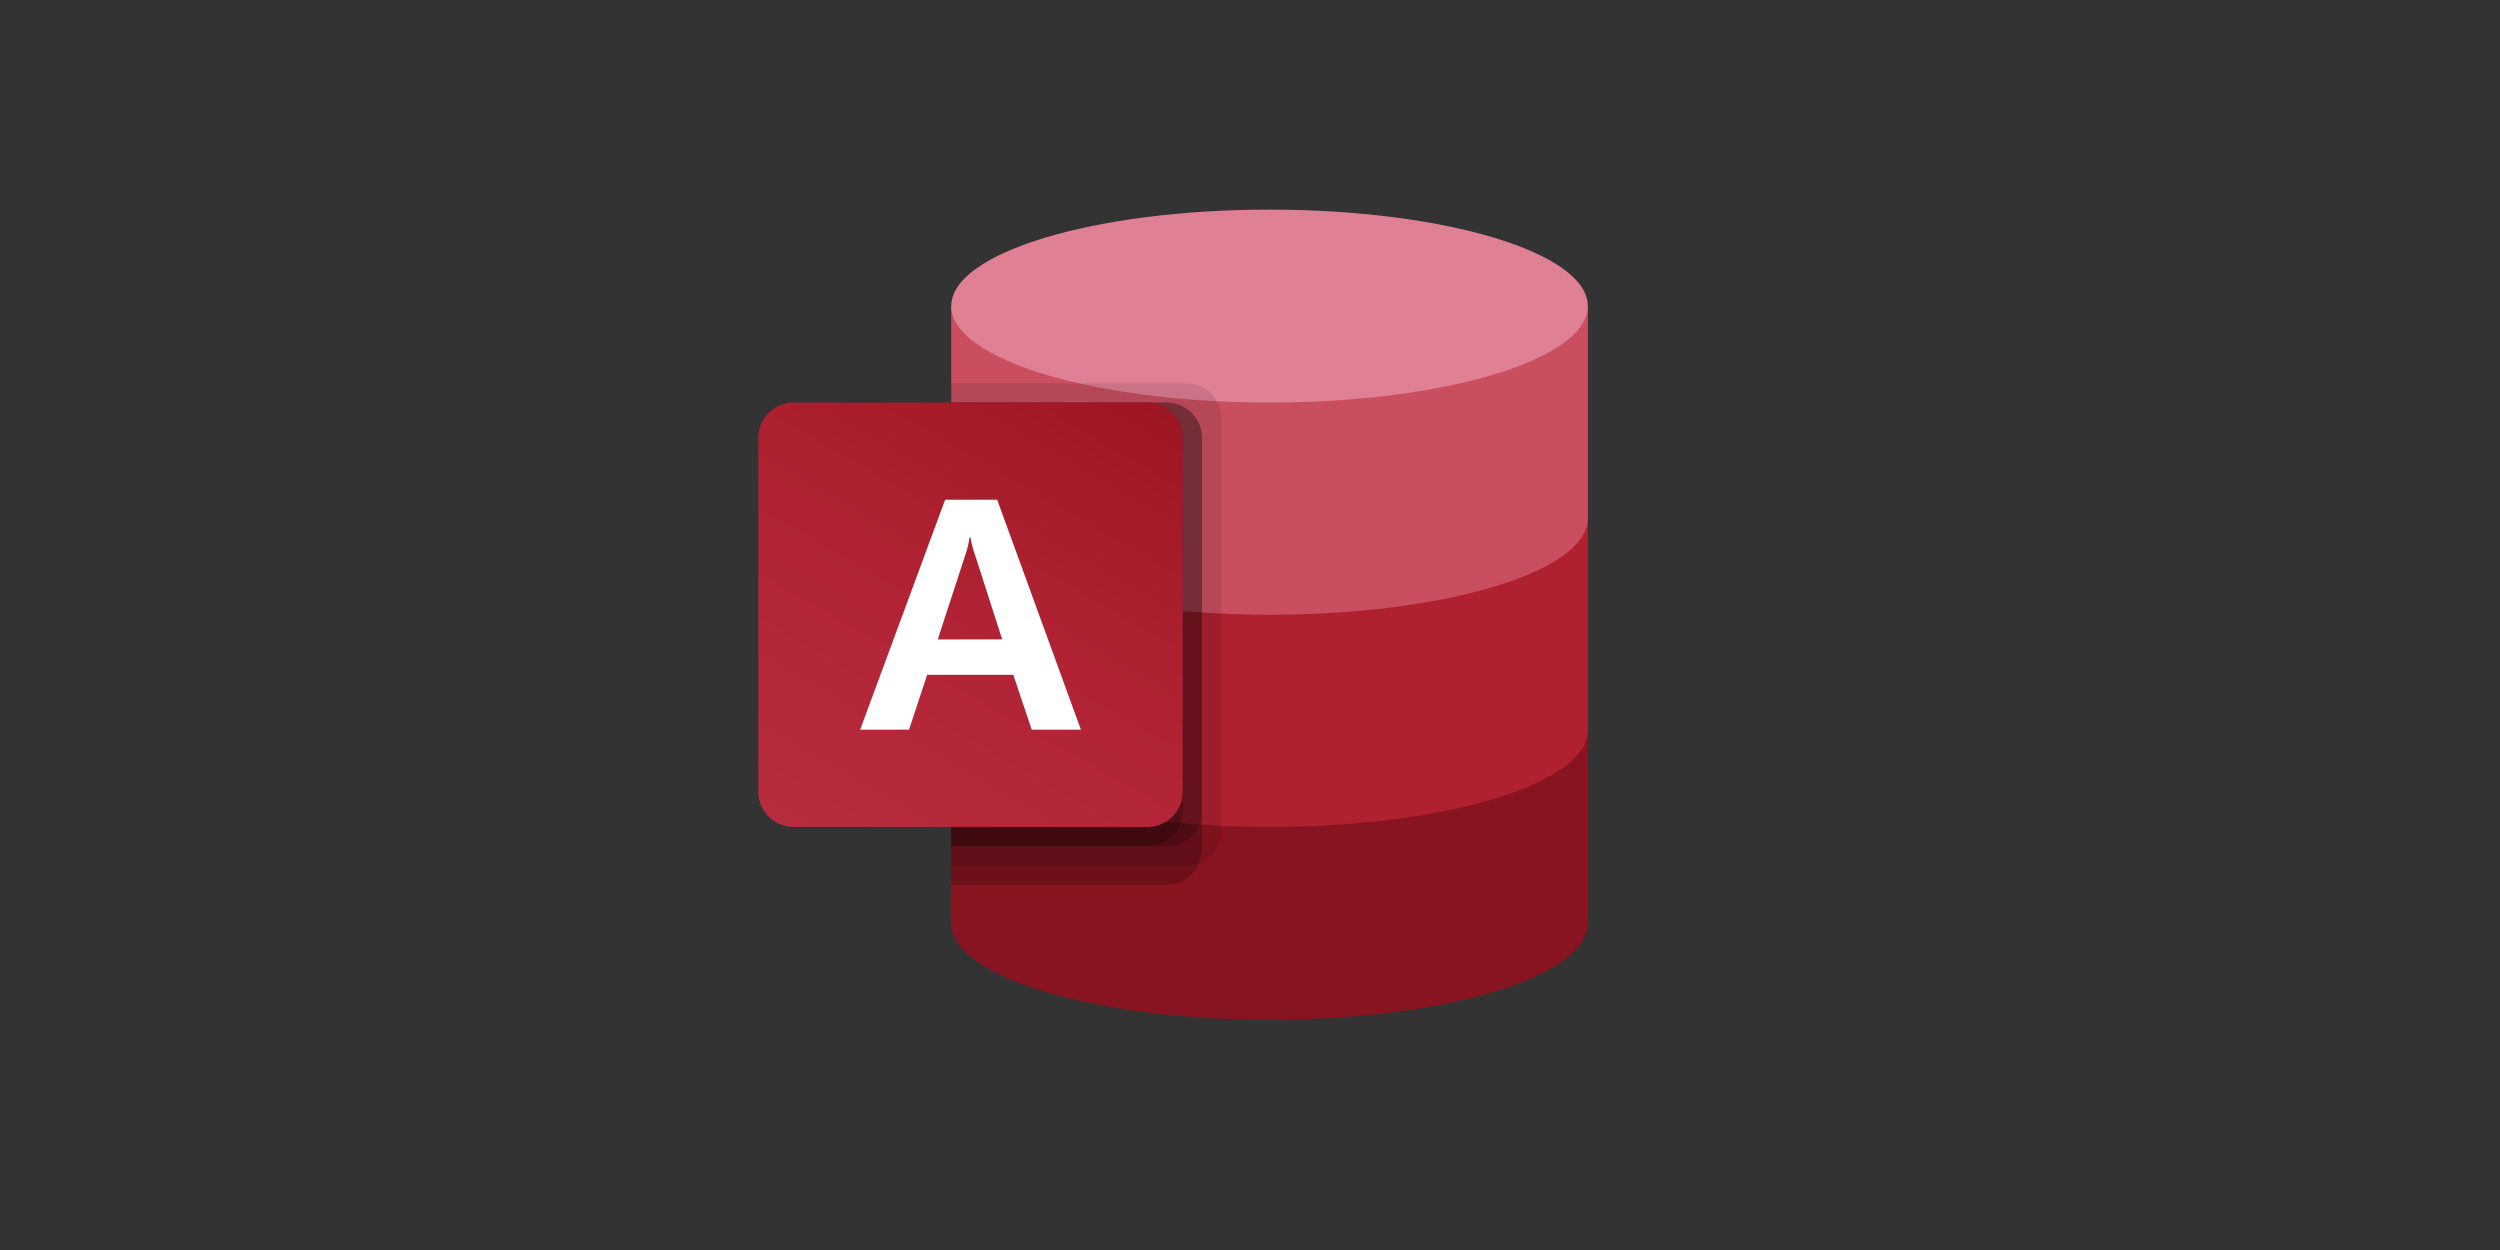 <svg xmlns="http://www.w3.org/2000/svg" xmlns:xlink="http://www.w3.org/1999/xlink" width="300" height="150" viewBox="0 0 300 150">
  <rect x="0" y="0" width="300" height="150" fill="#333333" stroke="none"/>
  <defs>
    <linearGradient id="linear-gradient" x1="0.174" y1="1.067" x2="0.826" y2="-0.063" gradientUnits="objectBoundingBox">
      <stop offset="0" stop-color="#b72c3f"/>
      <stop offset="0.5" stop-color="#b12334"/>
      <stop offset="1" stop-color="#9d1623"/>
    </linearGradient>
    <clipPath id="clip-logo-microsoft-access-full-colour">
      <rect width="300" height="150"/>
    </clipPath>
  </defs>
  <g id="logo-microsoft-access-full-colour" clip-path="url(#clip-logo-microsoft-access-full-colour)">
    <g id="Microsoft_Office_Access__2018-present_" data-name="Microsoft_Office_Access_(2018-present)" transform="translate(91 25.155)">
      <path id="Path_140" data-name="Path 140" d="M463.6,1251.72v23.149c0,6.391,17.1,11.574,38.2,11.574s38.2-5.183,38.2-11.574V1251.72Z" transform="translate(-440.451 -1189.219)" fill="#881421"/>
      <path id="Path_141" data-name="Path 141" d="M463.6,741.76v25.463c0,6.391,17.1,11.574,38.2,11.574s38.2-5.183,38.2-11.574V741.76Z" transform="translate(-440.451 -704.722)" fill="#af2031"/>
      <path id="Path_142" data-name="Path 142" d="M463.6,231.8v25.463c0,6.391,17.1,11.574,38.2,11.574s38.2-5.183,38.2-11.574V231.8Z" transform="translate(-440.451 -220.226)" fill="#c94f60"/>
      <ellipse id="Ellipse_1" data-name="Ellipse 1" cx="38.195" cy="11.574" rx="38.195" ry="11.574" transform="translate(23.149 0)" fill="#e08095"/>
      <path id="Path_143" data-name="Path 143" d="M491.765,417.24H463.6v57.872h28.165a4.257,4.257,0,0,0,4.243-4.243V421.483A4.257,4.257,0,0,0,491.765,417.24Z" transform="translate(-440.451 -396.406)" opacity="0.1"/>
      <path id="Path_144" data-name="Path 144" d="M489.45,463.6H463.6v57.872h25.85a4.257,4.257,0,0,0,4.243-4.243V467.843A4.257,4.257,0,0,0,489.45,463.6Z" transform="translate(-440.451 -440.451)" opacity="0.2"/>
      <path id="Path_145" data-name="Path 145" d="M489.45,463.6H463.6v53.242h25.85a4.257,4.257,0,0,0,4.243-4.243V467.843A4.257,4.257,0,0,0,489.45,463.6Z" transform="translate(-440.451 -440.451)" opacity="0.2"/>
      <path id="Path_146" data-name="Path 146" d="M487.135,463.6H463.6v53.242h23.535a4.257,4.257,0,0,0,4.243-4.243V467.843A4.257,4.257,0,0,0,487.135,463.6Z" transform="translate(-440.451 -440.451)" opacity="0.2"/>
      <path id="Path_147" data-name="Path 147" d="M4.243,463.6H46.684a4.243,4.243,0,0,1,4.243,4.243v42.441a4.243,4.243,0,0,1-4.243,4.243H4.243A4.243,4.243,0,0,1,0,510.284V467.843A4.243,4.243,0,0,1,4.243,463.6Z" transform="translate(0 -440.451)" fill="url(#linear-gradient)"/>
      <path id="Path_148" data-name="Path 148" d="M254.93,697.3h6.25l10.042,27.586h-5.9l-2.213-6.579H252.774l-2.174,6.579h-5.866Zm6.847,16.757-3.211-9.984a13.084,13.084,0,0,1-.588-2.252h-.116a12.743,12.743,0,0,1-.576,2.315l-3.241,9.926Z" transform="translate(-232.515 -662.483)" fill="#fff"/>
    </g>
  </g>
</svg>
